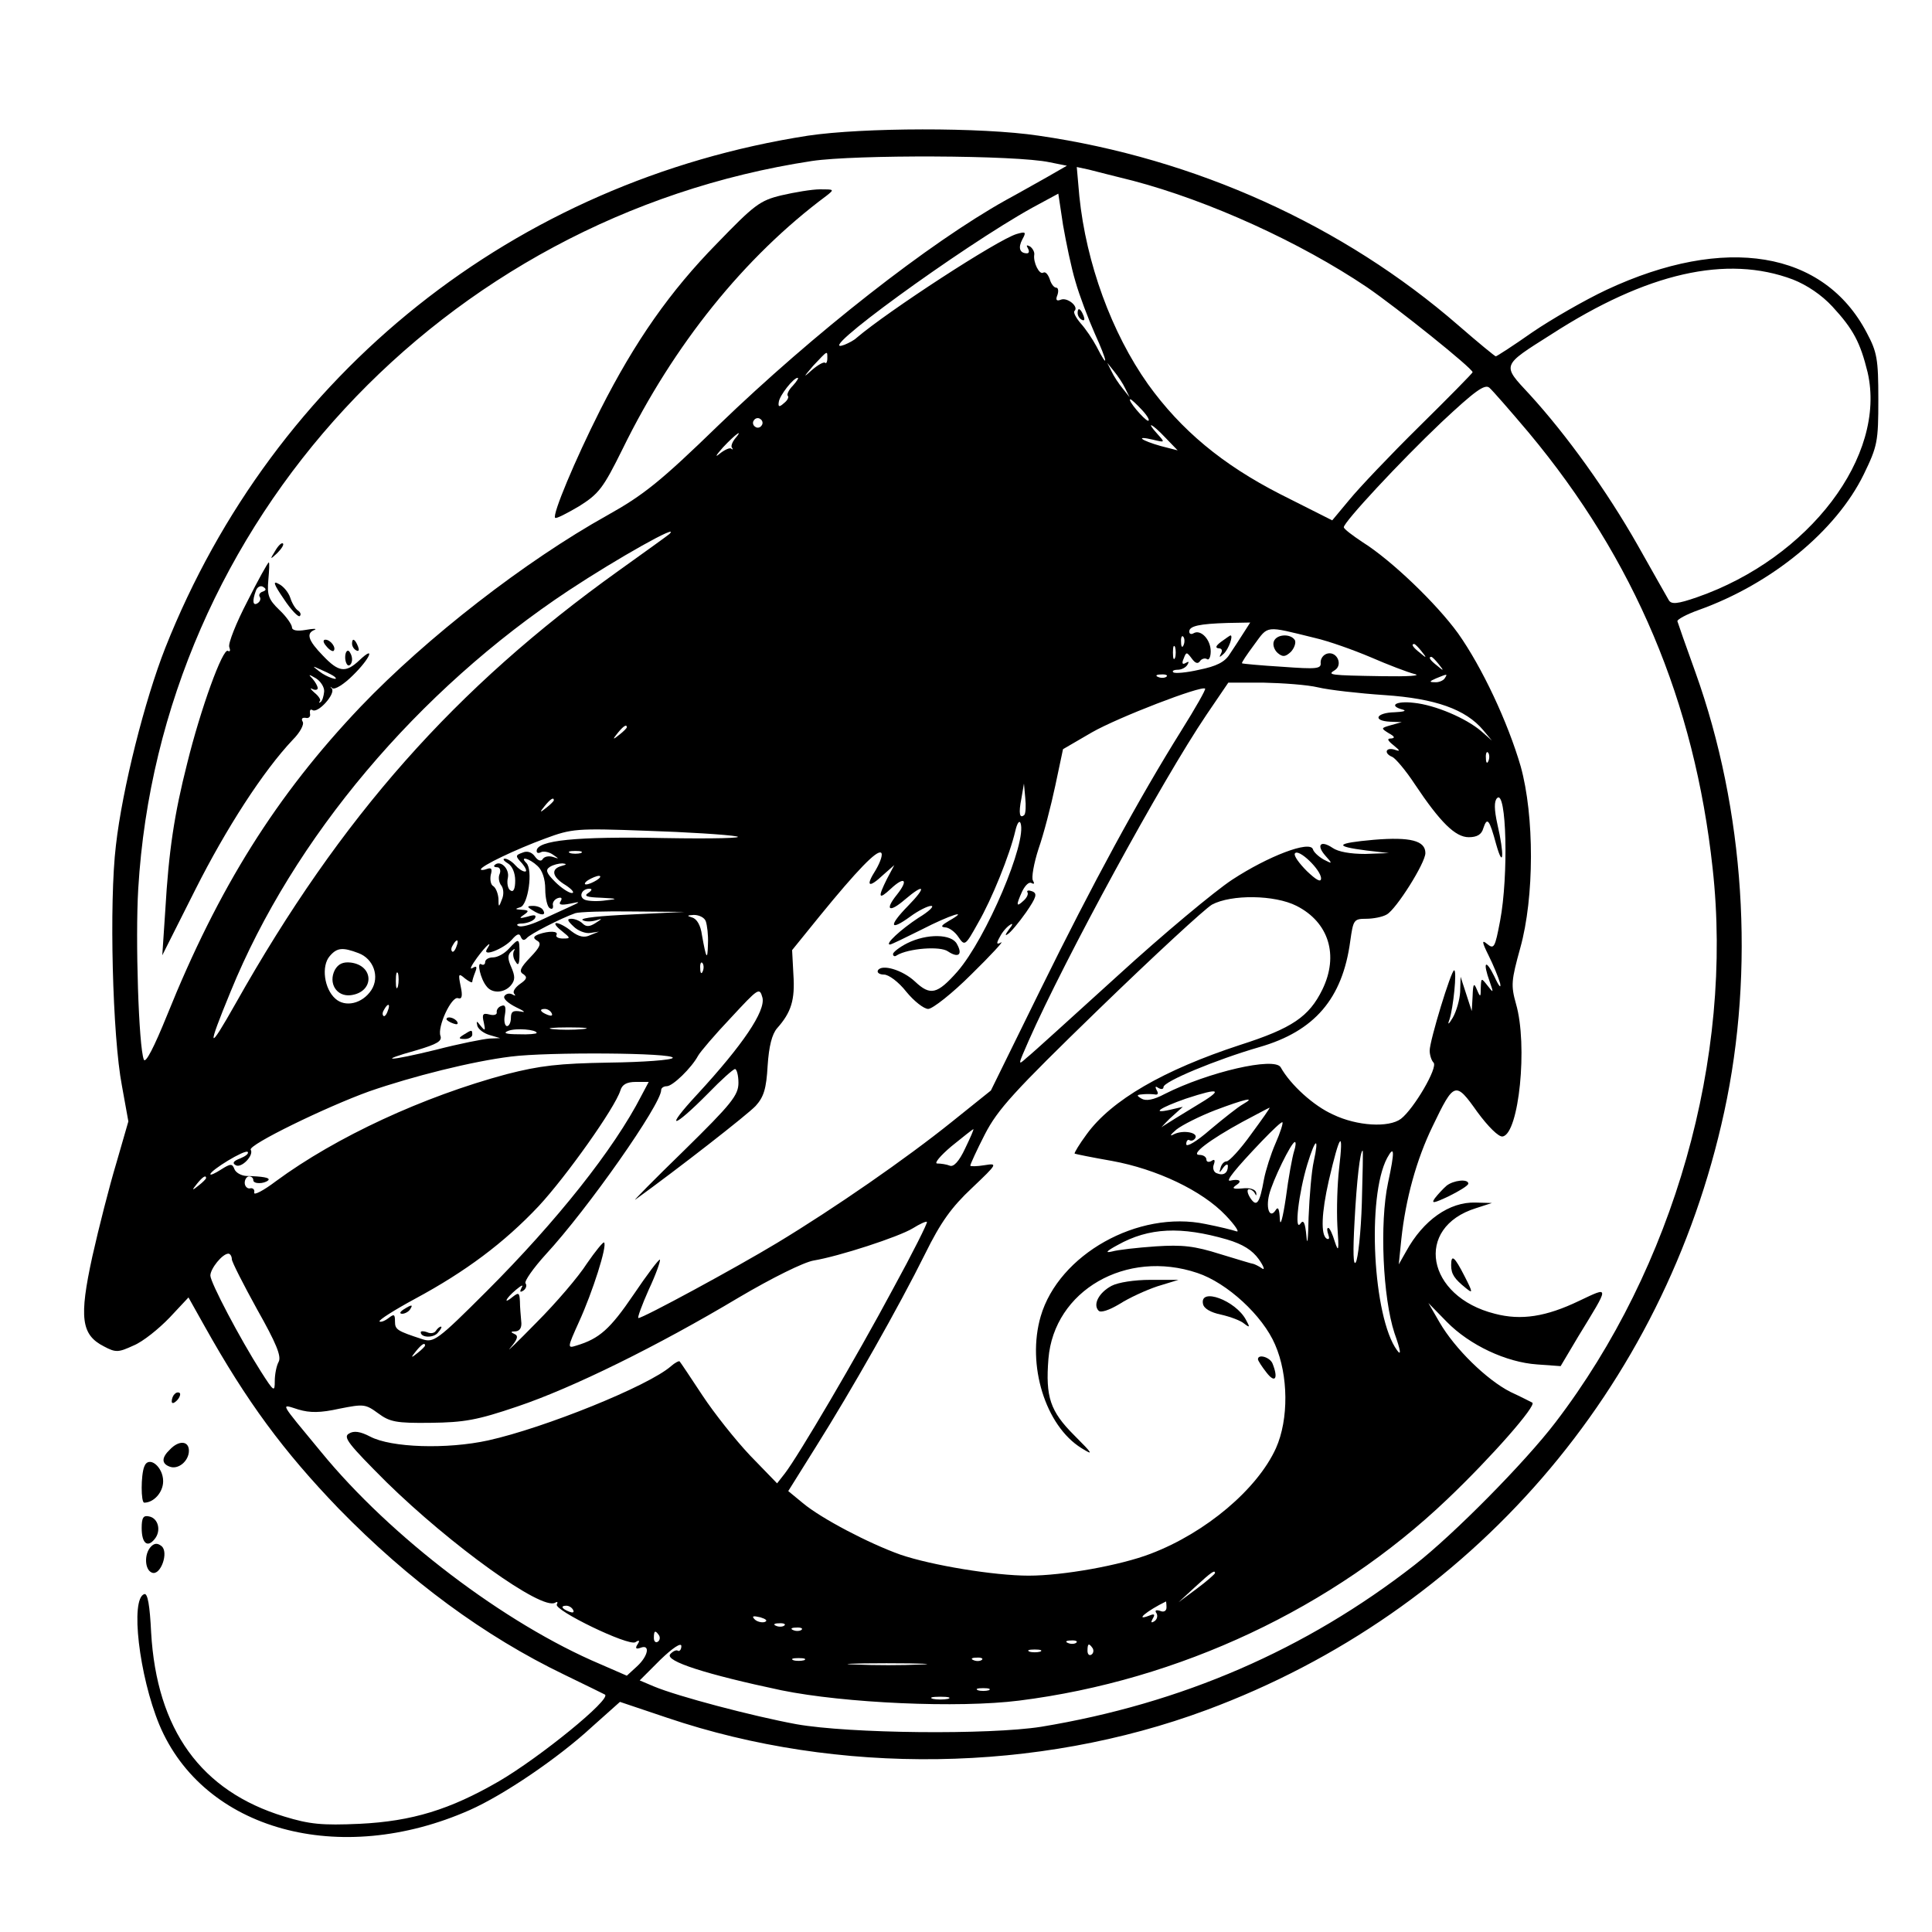 <?xml version="1.0" standalone="no"?>
<!DOCTYPE svg PUBLIC "-//W3C//DTD SVG 20010904//EN"
 "http://www.w3.org/TR/2001/REC-SVG-20010904/DTD/svg10.dtd">
<svg version="1.0" xmlns="http://www.w3.org/2000/svg"
 width="450pt" height="450pt" viewBox="0 0 450 450"
 preserveAspectRatio="xMidYMid meet">
<g transform="translate(0,450) scale(0.1,-0.1)"
fill="#000000" stroke="none">
<path d="M1882 4184 c-682 -106 -1243 -552 -1497 -1193 -48 -122 -100 -328
-115 -460 -16 -132 -8 -446 14 -560 l15 -83 -28 -97 c-16 -53 -41 -151 -56
-218 -31 -142 -26 -182 27 -209 28 -15 34 -14 69 2 22 9 59 39 84 65 l44 47
37 -66 c99 -177 184 -292 313 -426 163 -167 339 -297 526 -387 50 -24 92 -45
94 -46 16 -10 -151 -146 -247 -202 -114 -66 -202 -93 -324 -99 -89 -4 -117 -1
-176 17 -194 59 -297 202 -310 429 -3 62 -8 92 -16 89 -33 -11 -12 -190 35
-304 103 -246 420 -333 723 -199 79 35 206 121 285 194 l65 58 110 -37 c399
-135 863 -128 1256 18 617 229 1066 748 1206 1393 72 331 48 703 -67 1024 -22
61 -41 115 -42 119 -1 4 21 16 49 26 171 61 321 185 385 316 32 66 34 76 34
175 0 94 -3 110 -27 155 -100 191 -330 229 -606 100 -51 -24 -129 -69 -173
-99 -44 -31 -83 -56 -85 -56 -2 0 -41 32 -87 72 -268 233 -612 389 -978 442
-133 20 -409 19 -537 0z m563 -62 l40 -8 -47 -27 c-27 -15 -69 -39 -95 -53
-179 -100 -447 -310 -669 -524 -136 -132 -175 -163 -259 -210 -192 -107 -421
-285 -575 -446 -196 -206 -331 -421 -451 -719 -30 -74 -50 -113 -54 -103 -12
30 -20 281 -13 398 51 853 709 1564 1569 1695 100 15 476 14 554 -3z m194 -43
c178 -47 389 -143 545 -248 70 -48 246 -189 246 -198 0 -2 -56 -59 -124 -126
-68 -67 -141 -144 -163 -171 l-40 -48 -121 61 c-135 69 -231 149 -308 256 -85
120 -144 282 -160 438 l-6 68 28 -6 c16 -4 62 -16 103 -26z m-134 -235 c9 -32
30 -87 45 -121 30 -66 33 -87 4 -30 -9 17 -26 42 -37 54 -11 13 -18 26 -14 29
10 10 -17 32 -32 26 -10 -4 -13 -1 -8 11 3 9 2 17 -3 17 -5 0 -12 9 -15 20 -4
11 -10 18 -15 15 -9 -6 -24 24 -21 42 1 6 -4 15 -10 19 -8 4 -9 3 -5 -4 4 -7
3 -12 -2 -12 -17 0 -21 13 -11 32 10 18 8 19 -13 13 -44 -13 -299 -179 -373
-242 -5 -5 -18 -12 -28 -16 -83 -31 273 228 437 319 l61 33 11 -73 c7 -40 19
-99 29 -132z m1671 5 c33 -13 67 -36 92 -63 49 -53 65 -84 82 -153 45 -195
-136 -433 -397 -524 -46 -16 -60 -17 -66 -7 -4 7 -37 65 -73 129 -71 125 -165
256 -251 350 -65 70 -67 66 50 140 223 144 409 186 563 128z m-2249 -184 c0
-8 -3 -13 -5 -10 -3 3 -17 -5 -31 -17 -21 -19 -20 -17 3 10 35 37 33 36 33 17z
m694 -70 l10 -20 -16 20 c-9 11 -21 29 -26 40 l-10 20 16 -20 c9 -11 21 -29
26 -40z m-774 7 c-10 -10 -15 -21 -12 -24 3 -3 -1 -11 -9 -17 -11 -10 -14 -9
-12 3 2 15 34 56 44 56 3 0 -2 -8 -11 -18z m1714 -110 c246 -295 386 -627 428
-1014 49 -442 -90 -930 -366 -1291 -71 -93 -237 -261 -328 -332 -254 -198
-543 -323 -870 -377 -121 -19 -446 -16 -570 6 -103 19 -277 65 -332 88 l-33
14 48 48 c29 28 49 41 49 32 0 -8 -4 -13 -8 -11 -3 3 -12 -1 -18 -8 -13 -16
84 -47 259 -84 147 -30 412 -42 554 -24 373 47 732 216 997 469 103 98 209
219 198 225 -2 1 -25 13 -51 25 -55 28 -129 100 -165 162 l-26 45 43 -44 c53
-54 138 -94 210 -99 l55 -4 41 69 c74 121 74 117 2 83 -77 -37 -135 -46 -196
-30 -160 40 -189 201 -44 246 l37 12 -38 1 c-61 2 -122 -41 -162 -114 l-17
-30 6 59 c10 93 35 185 73 263 50 104 53 105 104 33 25 -34 50 -59 59 -57 38
6 59 213 31 309 -12 43 -11 54 10 130 33 118 33 308 1 423 -30 103 -90 231
-146 310 -50 69 -155 170 -222 212 -24 16 -44 31 -44 35 0 12 130 152 228 245
77 72 100 89 111 80 7 -6 49 -54 92 -105z m-901 53 c13 -14 19 -25 14 -25 -8
1 -50 50 -41 50 2 0 14 -11 27 -25z m-886 -36 c-3 -5 -10 -7 -15 -3 -5 3 -7
10 -3 15 3 5 10 7 15 3 5 -3 7 -10 3 -15z m941 -29 l28 -29 -39 10 c-46 13
-62 25 -19 15 29 -7 29 -7 11 13 -29 32 -13 25 19 -9z m-1004 -3 c-6 -8 -9
-17 -6 -20 3 -4 2 -5 -2 -2 -3 3 -16 -3 -27 -12 -12 -10 -8 -3 8 15 29 31 50
46 27 19z m-152 -221 c-2 -2 -56 -41 -119 -86 -380 -272 -646 -572 -891 -1007
-65 -115 -68 -109 -12 27 146 358 436 702 788 935 112 74 263 159 234 131z
m1337 -231 c-9 -14 -23 -36 -32 -49 -11 -18 -31 -28 -71 -36 -30 -7 -57 -9
-60 -6 -4 3 1 6 10 6 9 0 19 5 23 12 4 7 3 8 -4 4 -8 -5 -10 -1 -5 10 6 16 7
16 19 0 8 -11 14 -13 19 -6 3 5 11 8 16 5 5 -4 9 5 9 18 0 27 -23 52 -40 42
-5 -3 -10 -2 -10 4 0 13 24 18 89 20 l53 1 -16 -25z m167 -11 c31 -7 90 -28
130 -45 39 -17 86 -35 102 -39 17 -4 -16 -6 -75 -5 -125 2 -129 3 -111 14 19
12 6 43 -16 39 -10 -2 -17 -11 -17 -21 2 -15 -8 -16 -90 -10 -50 3 -92 7 -93
8 -2 1 11 20 28 43 34 46 24 45 142 16z m-306 -16 c-3 -8 -6 -5 -6 6 -1 11 2
17 5 13 3 -3 4 -12 1 -19z m-20 -30 c-3 -7 -5 -2 -5 12 0 14 2 19 5 13 2 -7 2
-19 0 -25z m574 15 c13 -16 12 -17 -3 -4 -17 13 -22 21 -14 21 2 0 10 -8 17
-17z m40 -30 c13 -16 12 -17 -3 -4 -17 13 -22 21 -14 21 2 0 10 -8 17 -17z
m-634 -29 c-3 -3 -12 -4 -19 -1 -8 3 -5 6 6 6 11 1 17 -2 13 -5z m648 -4 c-3
-5 -14 -10 -23 -9 -14 0 -13 2 3 9 27 11 27 11 20 0z m-295 -21 c25 -6 95 -14
155 -18 118 -8 189 -33 230 -82 l20 -24 -25 22 c-35 30 -107 61 -157 66 -42 5
-60 -7 -25 -16 9 -3 0 -5 -20 -6 -43 -1 -52 -20 -10 -22 l27 -1 -25 -7 c-24
-7 -24 -7 -5 -19 13 -7 15 -11 6 -12 -11 0 -10 -4 5 -16 16 -13 16 -15 2 -10
-21 6 -25 -9 -5 -17 7 -3 31 -31 52 -63 60 -90 95 -124 126 -124 19 0 30 6 34
21 9 27 14 21 30 -38 17 -60 19 -23 3 46 -8 36 -8 55 -1 62 22 22 27 -181 7
-286 -12 -63 -14 -67 -31 -53 -12 10 -11 3 4 -27 11 -22 23 -51 27 -65 3 -14
-3 -7 -13 15 -21 43 -28 35 -11 -12 9 -26 9 -27 -5 -9 -15 19 -15 19 -16 -5 0
-22 -1 -23 -9 -4 -7 17 -9 14 -10 -15 l-2 -35 -13 40 -13 40 -1 -35 c-1 -19
-9 -46 -17 -60 -10 -17 -13 -18 -8 -5 9 27 18 115 11 115 -7 0 -57 -164 -57
-187 0 -10 4 -23 9 -28 11 -11 -46 -108 -76 -131 -28 -21 -102 -17 -158 10
-45 20 -99 69 -122 110 -14 25 -169 -11 -270 -62 -26 -14 -44 -17 -54 -11 -12
7 -12 9 1 10 8 1 21 1 29 0 8 -2 10 2 5 10 -4 8 -3 10 4 5 7 -4 12 -3 12 2 0
13 123 64 223 93 129 37 194 113 212 247 7 49 8 52 37 52 16 0 38 4 48 10 22
12 90 120 90 143 0 29 -35 38 -120 31 -89 -8 -95 -15 -17 -25 l52 -6 -55 -2
c-35 0 -63 5 -76 14 -28 19 -39 7 -17 -18 17 -19 17 -20 -4 -9 -12 7 -23 17
-25 24 -7 21 -104 -16 -188 -71 -41 -27 -161 -127 -266 -223 -105 -95 -200
-182 -213 -192 -21 -19 -20 -17 5 40 85 192 310 605 414 759 l51 75 82 0 c45
-1 102 -5 127 -11z m-318 -100 c-100 -160 -207 -357 -328 -603 l-116 -236 -91
-73 c-107 -86 -273 -201 -407 -282 -96 -58 -312 -175 -323 -175 -3 0 8 30 24
66 17 36 28 68 26 70 -2 2 -30 -35 -61 -81 -55 -81 -80 -103 -133 -119 -22 -7
-22 -6 6 56 31 68 66 177 58 184 -2 2 -20 -20 -40 -49 -19 -30 -72 -92 -118
-138 -45 -46 -72 -72 -60 -58 17 20 19 28 9 32 -9 4 -9 6 3 6 10 1 15 9 13 24
-1 12 -3 33 -3 46 -1 20 -3 21 -16 11 -24 -20 -18 -5 7 16 12 10 18 13 13 5
-5 -10 -4 -12 4 -7 6 4 9 12 5 17 -3 5 18 35 47 67 98 106 269 350 269 383 0
5 6 9 13 9 14 0 58 43 73 71 5 9 39 49 76 88 65 70 67 72 74 47 7 -31 -45
-109 -152 -225 -78 -84 -58 -82 26 3 30 31 58 56 62 56 4 0 8 -15 8 -32 0 -29
-16 -49 -127 -158 -71 -69 -121 -120 -113 -114 101 73 260 197 280 218 19 21
25 40 28 94 3 45 10 73 22 87 33 37 42 66 38 125 l-3 57 64 79 c88 108 133
154 143 148 5 -3 -1 -21 -12 -40 -25 -39 -17 -44 18 -11 l25 22 -17 -32 c-22
-44 -20 -50 9 -23 32 30 42 21 14 -14 -29 -36 -18 -43 19 -11 46 39 51 30 7
-15 -46 -47 -43 -60 5 -25 19 14 41 25 49 25 8 0 -5 -13 -30 -28 -41 -27 -79
-62 -66 -62 3 0 36 16 74 35 66 34 114 49 63 20 -17 -10 -20 -14 -9 -15 9 0
23 -10 31 -22 15 -22 16 -22 46 32 32 55 74 159 87 215 4 17 9 25 12 18 16
-43 -80 -269 -147 -346 -47 -53 -63 -57 -99 -23 -29 27 -77 41 -86 26 -3 -5 3
-10 14 -10 11 0 34 -17 52 -40 18 -22 41 -40 51 -40 10 0 56 36 101 81 45 44
76 78 69 74 -11 -6 -12 -3 -3 13 6 12 17 24 24 28 7 5 6 0 -3 -11 -8 -11 -10
-16 -3 -11 7 4 26 27 43 51 24 35 27 44 14 49 -8 3 -13 2 -11 -2 3 -4 -1 -13
-9 -20 -17 -16 -18 -11 -3 22 7 14 16 23 22 19 6 -3 7 -1 3 6 -4 6 2 40 13 74
12 34 29 100 39 147 l18 85 67 39 c61 35 256 110 264 102 2 -2 -23 -46 -55
-97z m-1292 7 c0 -2 -8 -10 -17 -17 -16 -13 -17 -12 -4 4 13 16 21 21 21 13z
m2007 -78 c-3 -8 -6 -5 -6 6 -1 11 2 17 5 13 3 -3 4 -12 1 -19z m-1081 -126
c-11 -10 -14 3 -7 38 l6 35 3 -33 c2 -19 1 -36 -2 -40z m-1096 34 c0 -2 -8
-10 -17 -17 -16 -13 -17 -12 -4 4 13 16 21 21 21 13z m425 -84 c22 -4 -54 -6
-168 -4 -204 4 -297 -5 -297 -30 0 -5 4 -6 10 -3 5 3 18 1 27 -5 16 -11 16
-11 1 -6 -10 3 -20 1 -24 -5 -3 -6 -11 -4 -18 6 -7 10 -18 14 -29 9 -17 -6
-17 -8 -1 -25 9 -11 12 -19 7 -19 -6 0 -16 7 -23 15 -7 8 -18 15 -24 15 -6 0
-3 -5 7 -11 10 -6 17 -22 17 -40 0 -19 -4 -28 -11 -23 -6 3 -9 17 -6 30 4 21
-18 42 -31 29 -3 -3 0 -5 6 -5 6 0 9 -7 6 -15 -4 -8 -2 -21 4 -28 5 -7 6 -21
1 -32 -7 -19 -8 -19 -8 2 -1 12 -6 25 -12 29 -6 3 -8 15 -6 26 4 14 2 18 -9
14 -8 -3 -14 -3 -14 -1 0 8 82 47 150 72 62 23 73 24 235 18 94 -3 188 -9 210
-13z m-362 -39 c-7 -2 -19 -2 -25 0 -7 3 -2 5 12 5 14 0 19 -2 13 -5z m1724
-59 c0 -10 -11 -4 -33 17 -18 18 -31 36 -28 41 8 13 61 -38 61 -58z m-1825 29
c11 -10 18 -30 18 -54 0 -21 5 -41 10 -44 6 -4 9 -1 8 6 -2 6 3 14 11 17 9 3
11 0 7 -7 -6 -8 0 -10 21 -6 27 6 27 5 -4 -9 -18 -8 -48 -22 -67 -31 -20 -9
-41 -15 -48 -12 -7 3 -3 6 9 6 12 1 25 6 29 12 4 8 -1 9 -17 4 -19 -5 -21 -4
-9 4 13 9 12 11 -5 12 -16 1 -16 2 -3 6 18 5 30 87 14 103 -17 17 7 11 26 -7z
m56 0 c-26 -7 -22 -26 10 -45 15 -10 21 -18 14 -18 -7 0 -25 12 -39 26 -21 21
-23 28 -12 35 8 5 21 8 29 8 11 -1 10 -3 -2 -6z m82 -33 c-8 -5 -19 -10 -25
-10 -5 0 -3 5 5 10 8 5 20 10 25 10 6 0 3 -5 -5 -10z m-20 -30 c-11 -7 -3 -10
30 -11 39 -2 40 -3 12 -6 -19 -3 -41 -2 -49 1 -16 6 -9 26 10 26 7 0 6 -4 -3
-10z m1650 -30 c75 -38 99 -115 60 -195 -31 -63 -70 -90 -192 -129 -177 -58
-299 -128 -357 -208 -17 -23 -29 -43 -28 -45 2 -1 41 -9 87 -17 104 -19 210
-69 265 -127 22 -23 33 -40 25 -37 -9 3 -41 11 -72 17 -157 33 -342 -71 -384
-215 -33 -113 11 -255 95 -307 29 -18 27 -14 -17 30 -56 56 -67 89 -60 178 13
159 181 256 347 200 69 -23 152 -99 181 -167 31 -71 32 -174 2 -241 -43 -95
-163 -197 -292 -246 -70 -27 -204 -51 -284 -51 -80 0 -226 24 -299 49 -73 26
-184 84 -227 120 l-34 28 65 104 c83 132 193 326 254 449 36 73 61 108 109
153 60 57 60 58 29 53 -18 -3 -33 -3 -33 -1 0 3 15 36 34 73 30 58 66 98 266
292 128 124 246 233 263 243 45 24 146 23 197 -3z m-1550 -20 c-69 -3 -120 -8
-113 -13 6 -4 19 -4 30 -1 17 5 17 5 0 -6 -14 -9 -22 -9 -30 -1 -6 6 -18 11
-26 11 -11 0 -10 -4 5 -18 10 -10 28 -17 39 -15 l20 3 -20 -8 c-14 -7 -27 -4
-44 9 -13 11 -29 19 -35 19 -6 0 -1 -8 12 -18 21 -17 22 -18 3 -18 -11 0 -17
4 -15 8 6 10 -18 10 -41 2 -13 -5 -14 -9 -4 -15 11 -6 7 -15 -16 -39 -23 -24
-27 -33 -16 -39 10 -7 8 -12 -8 -23 -11 -8 -18 -18 -13 -23 4 -5 2 -5 -5 -1
-6 3 -14 2 -18 -4 -4 -6 9 -17 27 -26 19 -9 24 -13 11 -10 -18 3 -23 0 -23
-15 0 -10 -4 -19 -9 -19 -5 0 -8 12 -5 26 3 18 1 25 -8 21 -7 -2 -12 -9 -11
-15 1 -5 -6 -8 -17 -5 -15 4 -18 1 -13 -19 4 -19 3 -20 -7 -8 -10 13 -11 13
-8 0 3 -8 15 -17 29 -21 l24 -7 -25 -1 c-14 -1 -70 -12 -124 -26 -110 -27
-142 -28 -45 -1 47 14 59 21 55 33 -8 21 26 94 41 88 9 -3 11 5 6 28 -6 29 -5
31 10 18 9 -7 17 -11 17 -8 0 3 3 13 7 23 5 13 3 15 -7 9 -7 -4 -2 6 11 24 22
30 38 43 23 20 -11 -19 39 1 58 22 12 14 18 16 21 7 4 -9 8 -9 14 -3 7 9 79
46 113 58 8 3 69 5 135 4 l120 -1 -125 -6z m174 -16 c3 -9 6 -32 5 -52 -1 -41
-4 -36 -14 20 -3 23 -12 38 -23 41 -13 4 -12 5 4 6 12 0 25 -6 28 -15z m-581
-59 c-3 -9 -8 -14 -10 -11 -3 3 -2 9 2 15 9 16 15 13 8 -4z m-228 -15 c35 -13
50 -55 30 -86 -21 -32 -61 -41 -84 -20 -26 23 -33 76 -13 99 17 20 30 21 67 7z
m802 -42 c-3 -8 -6 -5 -6 6 -1 11 2 17 5 13 3 -3 4 -12 1 -19z m-710 -35 c-3
-10 -5 -4 -5 12 0 17 2 24 5 18 2 -7 2 -21 0 -30z m-24 -58 c-3 -9 -8 -14 -10
-11 -3 3 -2 9 2 15 9 16 15 13 8 -4z m382 -5 c3 -6 -1 -7 -9 -4 -18 7 -21 14
-7 14 6 0 13 -4 16 -10z m-35 -46 c0 -2 -19 -4 -42 -3 -31 0 -37 3 -24 8 18 7
66 3 66 -5z m107 9 c-20 -2 -52 -2 -70 0 -17 2 0 4 38 4 39 0 53 -2 32 -4z
m210 -67 c-2 -5 -68 -10 -148 -11 -118 -2 -161 -7 -239 -27 -194 -52 -397
-146 -537 -249 -29 -22 -52 -34 -51 -27 2 7 -3 12 -10 10 -6 -1 -12 5 -12 13
0 8 5 15 10 15 6 0 10 -4 10 -9 0 -9 25 -9 35 0 5 6 -13 9 -52 10 -12 1 -24 8
-27 16 -5 13 -9 13 -31 -1 -14 -9 -25 -14 -25 -11 0 9 80 58 87 52 3 -4 -5
-10 -17 -15 -16 -6 -20 -11 -11 -16 13 -8 43 23 35 36 -7 11 176 100 276 136
101 35 240 70 330 81 85 11 381 9 377 -3z m-73 -88 c-64 -125 -198 -293 -360
-455 -116 -116 -124 -121 -151 -112 -58 19 -63 22 -63 41 0 17 -2 18 -15 8 -9
-7 -18 -10 -21 -8 -3 3 35 27 83 53 117 63 207 130 288 216 64 69 177 228 190
269 4 14 15 20 36 20 l30 0 -17 -32z m1291 -24 c-33 -20 -67 -41 -76 -47 -8
-7 -1 1 15 17 l31 28 -30 -7 c-45 -10 -23 5 37 26 82 27 89 22 23 -17z m110 4
c-11 -6 -45 -33 -76 -59 -32 -28 -56 -42 -56 -34 0 8 4 12 8 9 4 -2 10 0 13 5
8 13 -28 20 -50 9 -11 -6 -8 -1 6 11 14 11 54 31 90 45 69 26 98 33 65 14z
m19 -70 c-25 -35 -51 -63 -57 -63 -6 0 -12 -7 -14 -15 -4 -13 -3 -13 6 0 6 8
11 10 11 4 0 -16 -10 -23 -25 -17 -8 2 -11 12 -8 20 4 11 2 14 -5 9 -7 -4 -12
-2 -12 3 0 6 -7 11 -16 11 -23 0 23 35 100 77 34 18 62 33 63 33 2 0 -18 -28
-43 -62z m57 -21 c-11 -25 -23 -63 -27 -84 -10 -56 -17 -66 -32 -43 -7 11 -8
20 -3 20 5 0 12 -5 14 -10 3 -6 4 -5 3 2 -2 8 -15 12 -32 10 -22 -2 -26 0 -14
8 14 9 7 15 -15 10 -11 -2 11 26 74 92 25 26 46 46 48 44 2 -2 -5 -24 -16 -49z
m-723 -12 c-14 -30 -27 -44 -36 -40 -7 3 -21 5 -29 5 -8 0 7 18 33 40 27 22
50 40 51 40 2 0 -7 -20 -19 -45z m766 -7 c-4 -13 -13 -61 -19 -108 -7 -47 -13
-69 -14 -50 -1 24 -4 31 -10 21 -13 -20 -23 3 -15 36 8 33 52 123 60 123 3 0
2 -10 -2 -22z m46 -23 c-5 -22 -10 -80 -12 -130 -1 -50 -3 -70 -5 -45 -3 33
-7 40 -14 30 -15 -21 -4 72 16 138 19 62 28 66 15 7z m59 -17 c-4 -35 -6 -94
-4 -133 4 -58 3 -64 -6 -37 -5 17 -12 32 -15 32 -4 0 -3 -7 0 -16 3 -8 2 -12
-4 -9 -14 9 -12 60 5 135 26 112 35 122 24 28z m53 -80 c-2 -68 -9 -130 -14
-138 -6 -10 -7 24 -3 95 5 95 13 165 19 165 1 0 0 -55 -2 -122z m61 47 c-20
-94 -12 -268 15 -350 15 -42 16 -54 6 -40 -56 76 -71 358 -23 448 17 31 18 16
2 -58z m-2753 11 c0 -2 -8 -10 -17 -17 -16 -13 -17 -12 -4 4 13 16 21 21 21
13z m1600 -258 c-85 -159 -221 -390 -252 -430 l-18 -23 -63 65 c-34 36 -84 99
-111 140 -27 41 -51 77 -53 79 -1 2 -11 -3 -20 -11 -52 -46 -295 -144 -426
-173 -96 -21 -226 -17 -275 9 -23 12 -38 14 -49 7 -15 -8 -1 -25 87 -113 150
-147 362 -300 393 -281 5 3 7 2 4 -4 -8 -13 167 -98 183 -88 9 6 11 4 5 -5 -6
-9 -4 -12 7 -8 23 9 18 -19 -8 -43 l-24 -22 -62 27 c-222 94 -488 296 -650
494 -100 121 -95 112 -53 99 27 -8 51 -8 96 2 56 11 60 11 90 -11 27 -20 42
-23 122 -22 78 1 108 6 202 38 128 43 327 141 516 254 78 46 151 82 174 86 60
10 198 55 231 75 16 10 31 17 33 15 2 -2 -33 -72 -79 -156z m778 115 c37 -11
59 -25 74 -46 12 -17 15 -27 7 -21 -7 5 -16 9 -19 10 -3 0 -38 11 -78 23 -60
19 -88 22 -150 18 -43 -3 -88 -8 -102 -12 -17 -4 -13 1 13 15 73 41 148 44
255 13z m-2318 -46 c0 -6 27 -59 59 -117 44 -78 57 -109 50 -122 -5 -9 -9 -29
-9 -45 0 -26 -2 -25 -32 22 -49 77 -118 208 -118 224 0 16 28 51 42 51 4 0 8
-6 8 -13z m450 -201 c0 -2 -8 -10 -17 -17 -16 -13 -17 -12 -4 4 13 16 21 21
21 13z m1840 -530 c0 -2 -19 -19 -42 -36 l-43 -32 39 36 c38 35 46 40 46 32z
m-113 -80 c0 -8 -6 -12 -15 -8 -10 3 -13 1 -8 -6 3 -6 1 -14 -5 -18 -8 -5 -9
-3 -4 6 6 10 4 12 -8 7 -36 -14 -6 11 39 33 0 0 1 -6 1 -14z m-1382 -6 c3 -6
-1 -7 -9 -4 -18 7 -21 14 -7 14 6 0 13 -4 16 -10z m446 -28 c-7 -2 -18 1 -23
6 -8 8 -4 9 13 5 13 -4 18 -8 10 -11z m46 -8 c-3 -3 -12 -4 -19 -1 -8 3 -5 6
6 6 11 1 17 -2 13 -5z m40 -10 c-3 -3 -12 -4 -19 -1 -8 3 -5 6 6 6 11 1 17 -2
13 -5z m-332 -13 c3 -5 2 -12 -3 -15 -5 -3 -9 1 -9 9 0 17 3 19 12 6z m972
-17 c-3 -3 -12 -4 -19 -1 -8 3 -5 6 6 6 11 1 17 -2 13 -5z m38 -13 c3 -5 2
-12 -3 -15 -5 -3 -9 1 -9 9 0 17 3 19 12 6z m-122 -8 c-7 -2 -19 -2 -25 0 -7
3 -2 5 12 5 14 0 19 -2 13 -5z m-550 -20 c-7 -2 -19 -2 -25 0 -7 3 -2 5 12 5
14 0 19 -2 13 -5z m414 1 c-3 -3 -12 -4 -19 -1 -8 3 -5 6 6 6 11 1 17 -2 13
-5z m-144 -11 c-40 -2 -107 -2 -150 0 -43 1 -10 3 72 3 83 0 118 -2 78 -3z
m160 -60 c-7 -2 -19 -2 -25 0 -7 3 -2 5 12 5 14 0 19 -2 13 -5z m-95 -20 c-10
-2 -26 -2 -35 0 -10 3 -2 5 17 5 19 0 27 -2 18 -5z"/>
<path d="M1820 4045 c-50 -12 -63 -22 -150 -112 -109 -111 -191 -228 -272
-388 -59 -117 -112 -244 -105 -251 2 -3 27 10 56 27 46 29 56 42 101 133 119
243 284 448 475 590 19 15 18 15 -15 15 -19 0 -60 -7 -90 -14z"/>
<path d="M641 3217 c-13 -21 -12 -21 5 -5 10 10 16 20 13 22 -3 3 -11 -5 -18
-17z"/>
<path d="M576 3099 c-26 -50 -45 -98 -42 -106 3 -8 2 -12 -3 -9 -12 8 -64
-136 -95 -262 -30 -118 -43 -204 -51 -342 l-7 -105 77 153 c72 143 158 276
227 349 17 17 27 36 23 42 -4 7 -1 10 7 9 7 -2 12 3 10 10 -1 8 1 11 6 8 13
-8 54 38 45 50 -5 5 -4 6 1 1 6 -4 27 9 48 30 40 39 54 72 15 35 -32 -30 -48
-28 -85 11 -34 35 -40 52 -19 60 6 3 -3 3 -20 0 -22 -4 -33 -1 -33 6 0 6 -13
25 -29 40 -26 25 -29 35 -26 70 2 23 3 41 1 41 -2 0 -25 -41 -50 -91z m36 23
c-7 -2 -10 -8 -7 -12 3 -5 1 -11 -5 -15 -11 -7 -13 5 -4 29 3 9 11 13 17 9 8
-5 7 -8 -1 -11z m167 -198 c14 -12 -19 -1 -35 12 -18 14 -18 14 6 3 14 -6 27
-13 29 -15z m-24 -35 c-1 -10 -4 -21 -8 -24 -4 -3 -5 -2 -2 2 3 3 -3 12 -13
20 -9 8 -11 12 -4 8 6 -3 12 -2 12 2 0 5 -6 15 -12 22 -11 11 -9 11 8 1 11 -7
20 -21 19 -31z"/>
<path d="M661 3105 c17 -26 34 -43 37 -40 4 3 2 9 -4 13 -6 4 -14 17 -18 30
-4 12 -16 27 -27 32 -14 8 -12 0 12 -35z"/>
<path d="M760 2995 c7 -9 15 -13 17 -11 7 7 -7 26 -19 26 -6 0 -6 -6 2 -15z"/>
<path d="M820 3001 c0 -6 4 -13 10 -16 6 -3 7 1 4 9 -7 18 -14 21 -14 7z"/>
<path d="M804 2969 c0 -10 4 -19 8 -19 4 0 8 6 8 14 0 8 -4 17 -8 20 -4 2 -8
-4 -8 -15z"/>
<path d="M2510 3771 c0 -6 4 -13 10 -16 6 -3 7 1 4 9 -7 18 -14 21 -14 7z"/>
<path d="M3369 1738 c-8 -7 -20 -20 -27 -29 -9 -13 -3 -12 33 5 24 12 44 24
45 29 0 12 -35 8 -51 -5z"/>
<path d="M3380 1553 c0 -21 8 -32 34 -53 17 -14 17 -11 -3 28 -23 45 -31 52
-31 25z"/>
<path d="M2844 3005 c-12 -9 -14 -14 -6 -15 8 0 10 -5 6 -12 -5 -10 -4 -10 6
-1 12 11 23 43 16 43 -1 0 -11 -7 -22 -15z"/>
<path d="M2967 3006 c-3 -8 1 -20 9 -27 12 -10 18 -9 31 3 8 9 12 21 9 27 -10
16 -43 14 -49 -3z"/>
<path d="M2113 2303 c-18 -9 -33 -21 -33 -25 0 -5 4 -7 9 -3 27 16 101 22 119
9 24 -16 35 -8 21 17 -12 24 -70 25 -116 2z"/>
<path d="M1240 2380 c20 -13 33 -13 25 0 -3 6 -14 10 -23 10 -15 0 -15 -2 -2
-10z"/>
<path d="M2589 1505 c-30 -16 -44 -44 -30 -58 5 -5 24 1 49 16 22 14 61 32 88
41 l49 15 -65 0 c-38 0 -76 -6 -91 -14z"/>
<path d="M2802 1463 c2 -11 18 -20 42 -25 22 -5 46 -14 54 -21 13 -10 14 -9 4
9 -24 45 -108 76 -100 37z"/>
<path d="M2930 1334 c0 -3 9 -17 20 -31 20 -26 28 -14 14 21 -6 15 -34 23 -34
10z"/>
<path d="M1185 2290 c-10 -11 -26 -20 -37 -20 -10 0 -18 -5 -18 -11 0 -5 -4
-8 -9 -5 -11 7 -2 -34 12 -51 13 -18 42 -16 57 2 10 12 10 21 1 42 -9 20 -9
29 0 37 7 7 10 7 6 1 -3 -6 -2 -17 4 -25 6 -11 9 -6 9 18 0 38 -1 38 -25 12z"/>
<path d="M1040 2126 c0 -2 7 -7 16 -10 8 -3 12 -2 9 4 -6 10 -25 14 -25 6z"/>
<path d="M1080 2090 c-13 -8 -12 -10 3 -10 9 0 17 5 17 10 0 12 -1 12 -20 0z"/>
<path d="M780 2241 c-16 -31 4 -63 37 -59 55 7 55 69 0 76 -18 2 -29 -3 -37
-17z"/>
<path d="M940 1450 c-9 -6 -10 -10 -3 -10 6 0 15 5 18 10 8 12 4 12 -15 0z"/>
<path d="M1015 1400 c-3 -5 -12 -7 -20 -3 -8 3 -15 3 -15 0 0 -13 30 -14 40
-1 7 8 10 14 7 14 -3 0 -8 -4 -12 -10z"/>
<path d="M407 1253 c-4 -3 -7 -11 -7 -17 0 -6 5 -5 12 2 6 6 9 14 7 17 -3 3
-9 2 -12 -2z"/>
<path d="M396 1124 c-20 -19 -20 -33 -1 -40 20 -8 45 13 45 37 0 23 -23 25
-44 3z"/>
<path d="M336 1084 c-8 -20 -8 -84 0 -84 22 0 44 24 44 50 0 34 -34 61 -44 34z"/>
<path d="M330 941 c0 -35 13 -47 30 -26 16 19 9 49 -13 53 -13 3 -17 -3 -17
-27z"/>
<path d="M352 898 c-17 -17 -15 -55 2 -61 20 -8 40 48 22 62 -9 7 -16 7 -24
-1z"/>
</g>
</svg>
